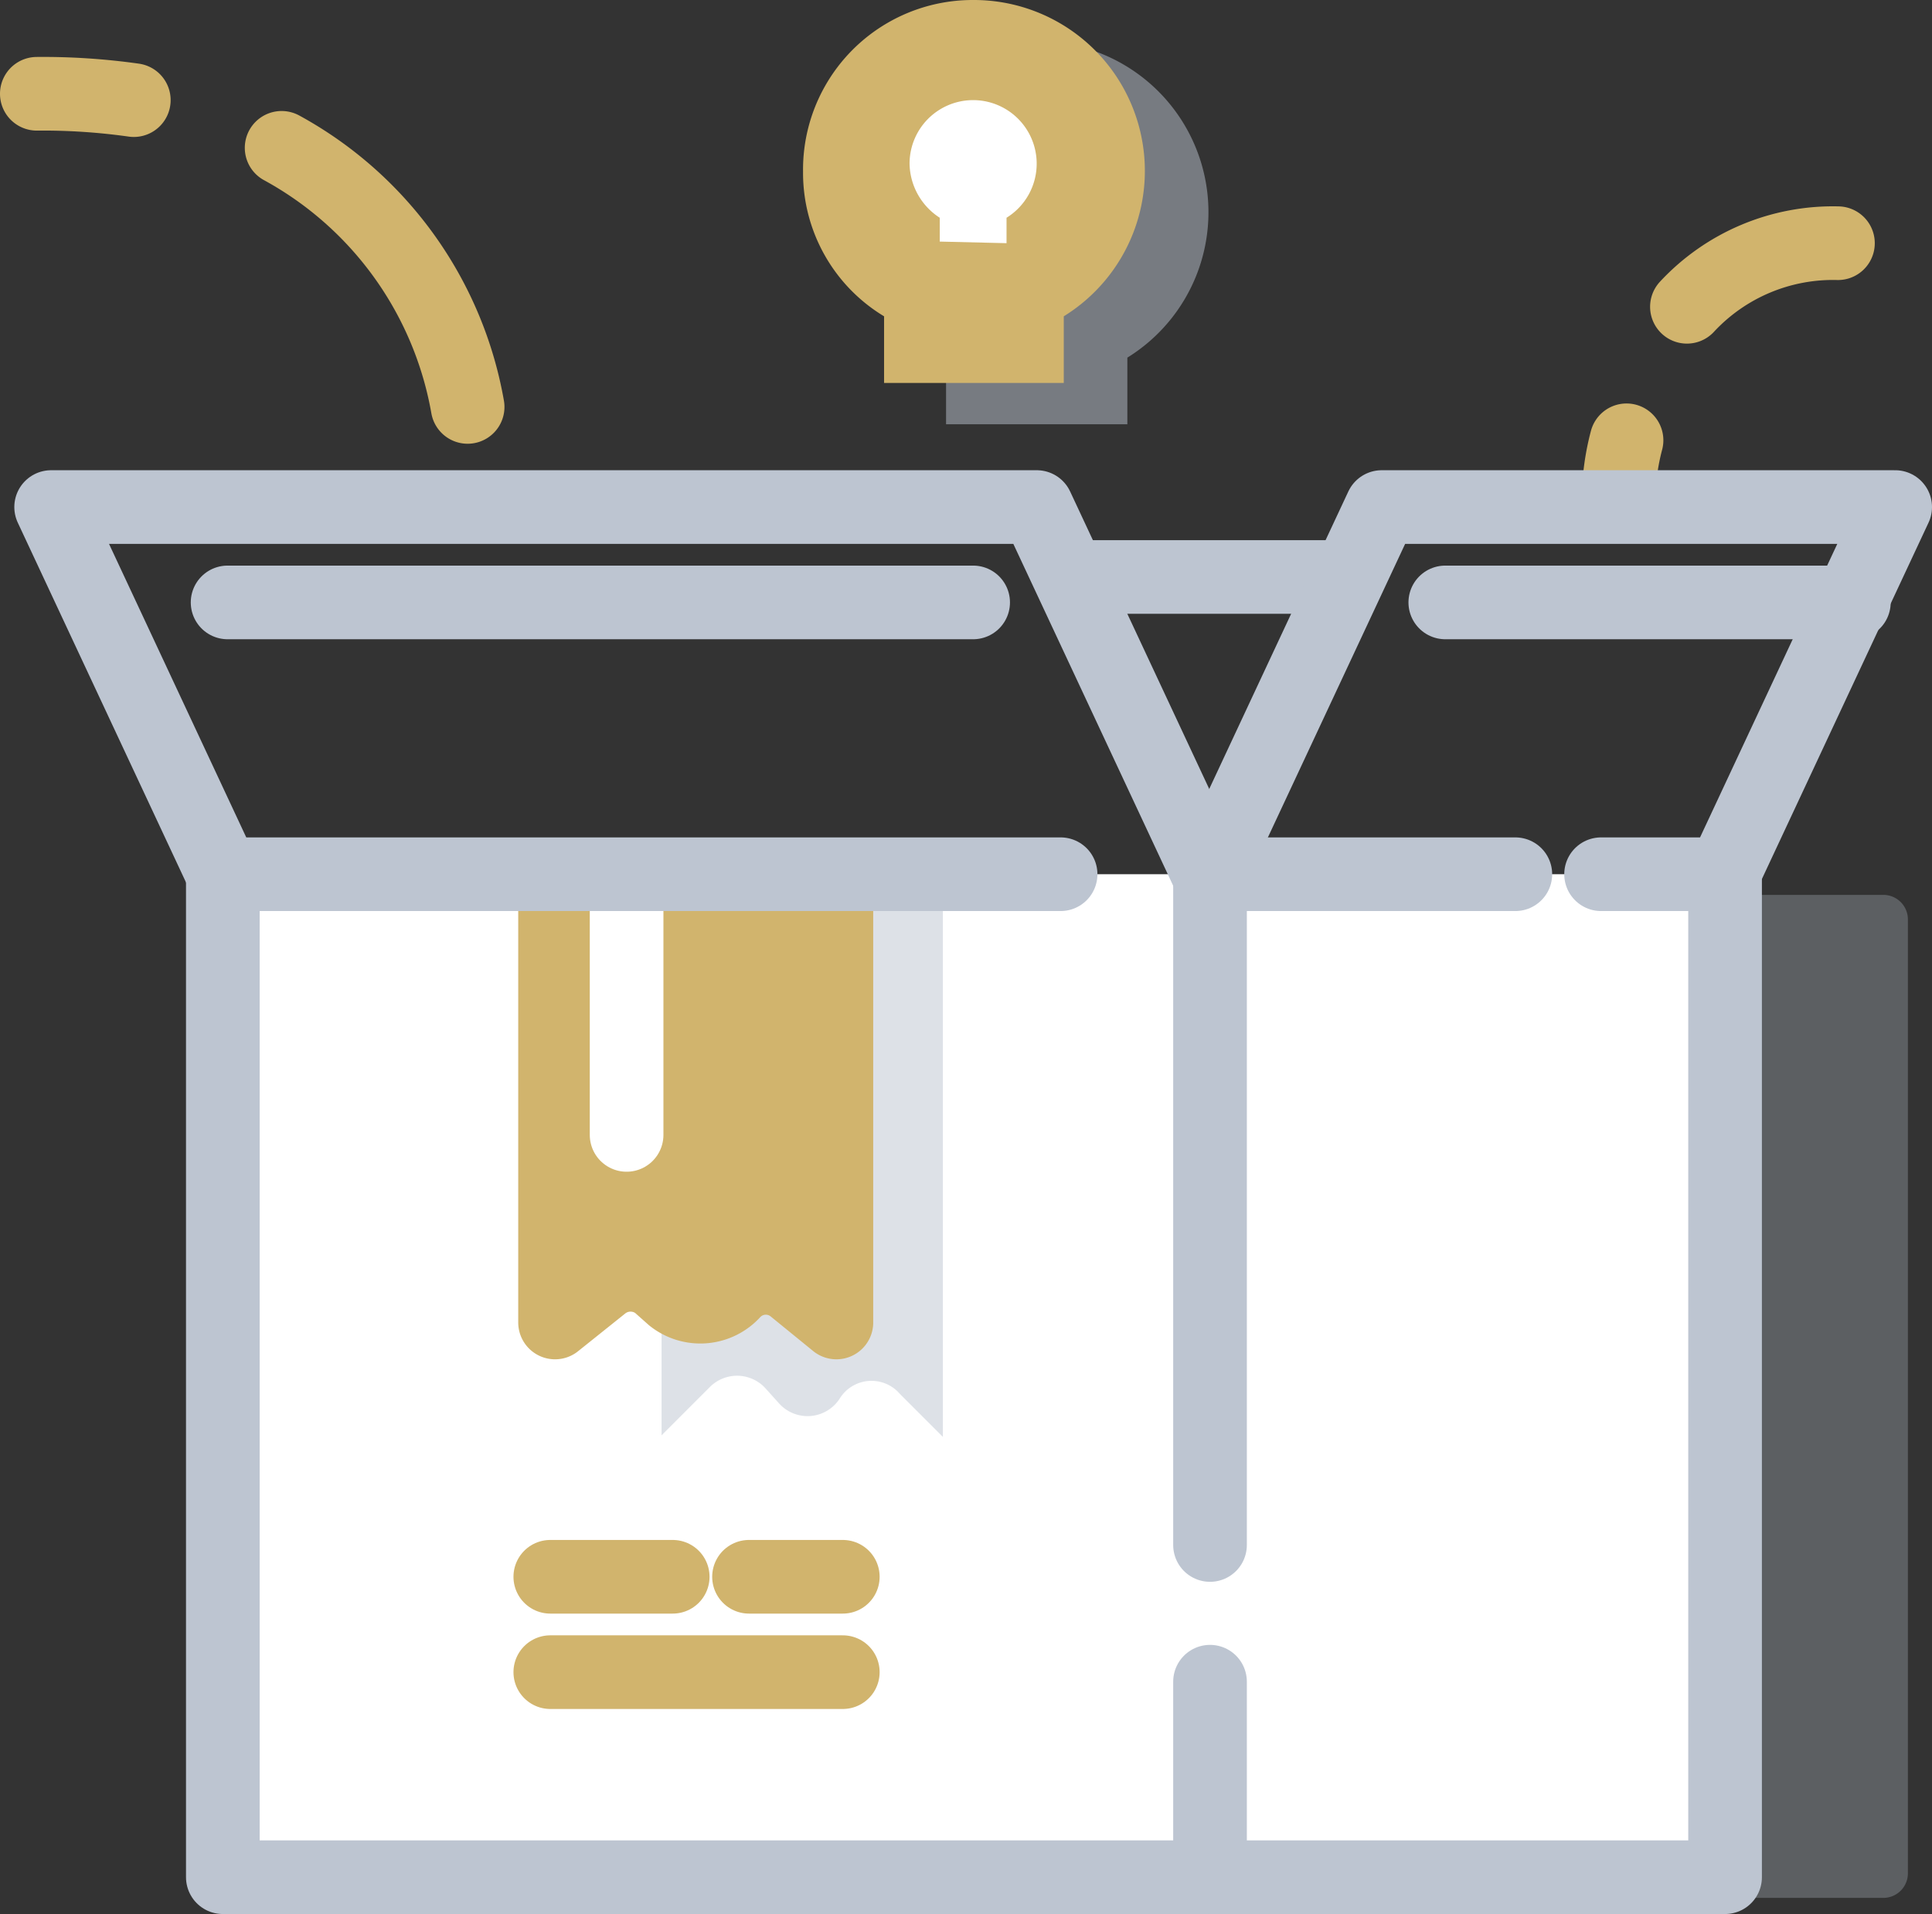 <svg xmlns="http://www.w3.org/2000/svg" width="78.692" height="77.969" viewBox="0 0 78.692 77.969">
  <rect x="0" y="0" width="78.692" height="77.969" fill="#333333" stroke="none"/>
  <g id="icon-production" transform="translate(0 -0.3)">
    <line id="Line_7" data-name="Line 7" x2="12.497" transform="translate(57.573 71.783)" fill="none" stroke="#377dff" stroke-linecap="round" stroke-linejoin="round" stroke-miterlimit="10" stroke-width="3"/>
    <path id="Path_13" data-name="Path 13" d="M24.6,56.6H84.882a1,1,0,0,1,.971.971V96.486a1,1,0,0,1-.971.971H25.571a1,1,0,0,1-.971-.971V56.6" transform="translate(-8.143 -19.846)" fill="#bdc5d1" opacity="0.3"/>
    <path id="Path_14" data-name="Path 14" d="M74.388,55.3V96.157H13.2V55.3" transform="translate(-4.124 -19.388)" fill="#fff" stroke="#bdc5d1" stroke-linecap="round" stroke-linejoin="round" stroke-miterlimit="10" stroke-width="3"/>
    <path id="Path_15" data-name="Path 15" d="M40.8,55.4V78.192l1.942-1.942a1.565,1.565,0,0,1,2.266,0l.583.647a1.558,1.558,0,0,0,2.46-.194h0a1.522,1.522,0,0,1,2.46-.194l1.748,1.748V55.4" transform="translate(-13.854 -19.423)" fill="#bdc5d1" opacity="0.5"/>
    <path id="Path_16" data-name="Path 16" d="M34.1,55.4V73.595l1.942-1.554a1.847,1.847,0,0,1,2.266,0l.583.518a1.81,1.81,0,0,0,2.46-.194h0a1.81,1.81,0,0,1,2.46-.194l1.748,1.424V55.4" transform="translate(-11.492 -19.423)" fill="#d1b46d" stroke="#d1b46d" stroke-linecap="round" stroke-linejoin="round" stroke-miterlimit="10" stroke-width="3"/>
    <path id="Path_46" data-name="Path 46" d="M11.914,0H0" transform="translate(22.414 68.416)" fill="none" stroke="#d1b46d" stroke-linecap="round" stroke-width="3"/>
    <path id="Path_47" data-name="Path 47" d="M3.82,0H0" transform="translate(30.508 64.531)" fill="none" stroke="#d1b46d" stroke-linecap="round" stroke-width="3"/>
    <line id="Line_10" data-name="Line 10" x1="4.986" transform="translate(22.414 64.531)" fill="none" stroke="#d1b46d" stroke-linecap="round" stroke-linejoin="round" stroke-miterlimit="10" stroke-width="3"/>
    <line id="Line_11" data-name="Line 11" y2="10.554" transform="translate(25.522 35.977)" fill="none" stroke="#fff" stroke-linecap="round" stroke-linejoin="round" stroke-miterlimit="10" stroke-width="3"/>
    <line id="Line_12" data-name="Line 12" y2="27.324" transform="translate(49.285 35.912)" fill="none" stroke="#bdc5d1" stroke-linecap="round" stroke-linejoin="round" stroke-miterlimit="10" stroke-width="3"/>
    <line id="Line_13" data-name="Line 13" y2="7.964" transform="translate(49.285 68.805)" fill="none" stroke="#bdc5d1" stroke-linecap="round" stroke-linejoin="round" stroke-miterlimit="10" stroke-width="3"/>
    <path id="Path_17" data-name="Path 17" d="M43.516,47.157H9.393L2.4,32.2H42.545l6.993,14.957h12.5" transform="translate(-0.317 -11.245)" fill="none" stroke="#bdc5d1" stroke-linecap="round" stroke-linejoin="round" stroke-miterlimit="10" stroke-width="3"/>
    <line id="Line_14" data-name="Line 14" x1="11.202" transform="translate(43.587 23.804)" fill="none" stroke="#bdc5d1" stroke-linecap="round" stroke-linejoin="round" stroke-miterlimit="10" stroke-width="3"/>
    <line id="Line_15" data-name="Line 15" x1="30.367" transform="translate(9.27 24.84)" fill="none" stroke="#bdc5d1" stroke-linecap="round" stroke-linejoin="round" stroke-miterlimit="10" stroke-width="3"/>
    <line id="Line_16" data-name="Line 16" x1="16.641" transform="translate(58.868 24.84)" fill="none" stroke="#bdc5d1" stroke-linecap="round" stroke-linejoin="round" stroke-miterlimit="10" stroke-width="3"/>
    <path id="Path_18" data-name="Path 18" d="M101,30.4a9.72,9.72,0,0,1,.324-2.4" transform="translate(-35.074 -9.764)" fill="none" stroke="#d1b46d" stroke-linecap="round" stroke-linejoin="round" stroke-miterlimit="10" stroke-width="3"/>
    <path id="Path_19" data-name="Path 19" d="M91.228,47.157h4.986L103.207,32.2H82.293L75.3,47.157" transform="translate(-26.015 -11.245)" fill="none" stroke="#bdc5d1" stroke-linecap="round" stroke-linejoin="round" stroke-miterlimit="10" stroke-width="3"/>
    <path id="Path_20" data-name="Path 20" d="M5.45,6.459A26.4,26.4,0,0,0,1.5,6.2" transform="translate(0 -2.08)" fill="none" stroke="#d1b46d" stroke-linecap="round" stroke-linejoin="round" stroke-miterlimit="10" stroke-width="3"/>
    <path id="Path_21" data-name="Path 21" d="M24.476,20.154A14.978,14.978,0,0,0,16.9,9.6" transform="translate(-5.429 -3.278)" fill="none" stroke="#d1b46d" stroke-linecap="round" stroke-linejoin="round" stroke-miterlimit="10" stroke-width="3"/>
    <path id="Path_22" data-name="Path 22" d="M105.3,18.19a8.121,8.121,0,0,1,6.151-2.59" transform="translate(-36.59 -5.393)" fill="none" stroke="#d1b46d" stroke-linecap="round" stroke-linejoin="round" stroke-miterlimit="10" stroke-width="3"/>
    <path id="Path_23" data-name="Path 23" d="M64.284,18.5V15.785A6.962,6.962,0,0,0,60.593,2.9,7.005,7.005,0,0,0,53.6,9.893a6.824,6.824,0,0,0,3.3,5.892V18.5" transform="translate(-18.366 -0.917)" fill="#bdc5d1" opacity="0.5"/>
    <path id="Path_24" data-name="Path 24" d="M60.319,15.9V13.185A6.962,6.962,0,0,0,56.628.3,6.909,6.909,0,0,0,49.7,7.293,6.824,6.824,0,0,0,53,13.185V15.9" transform="translate(-16.991)" fill="#d1b46d"/>
    <path id="Path_25" data-name="Path 25" d="M60.35,12.427V11.391a2.589,2.589,0,1,0-3.95-2.2,2.673,2.673,0,0,0,1.23,2.2v.971" transform="translate(-19.353 -2.221)" fill="#fff"/>
  </g>
</svg>
